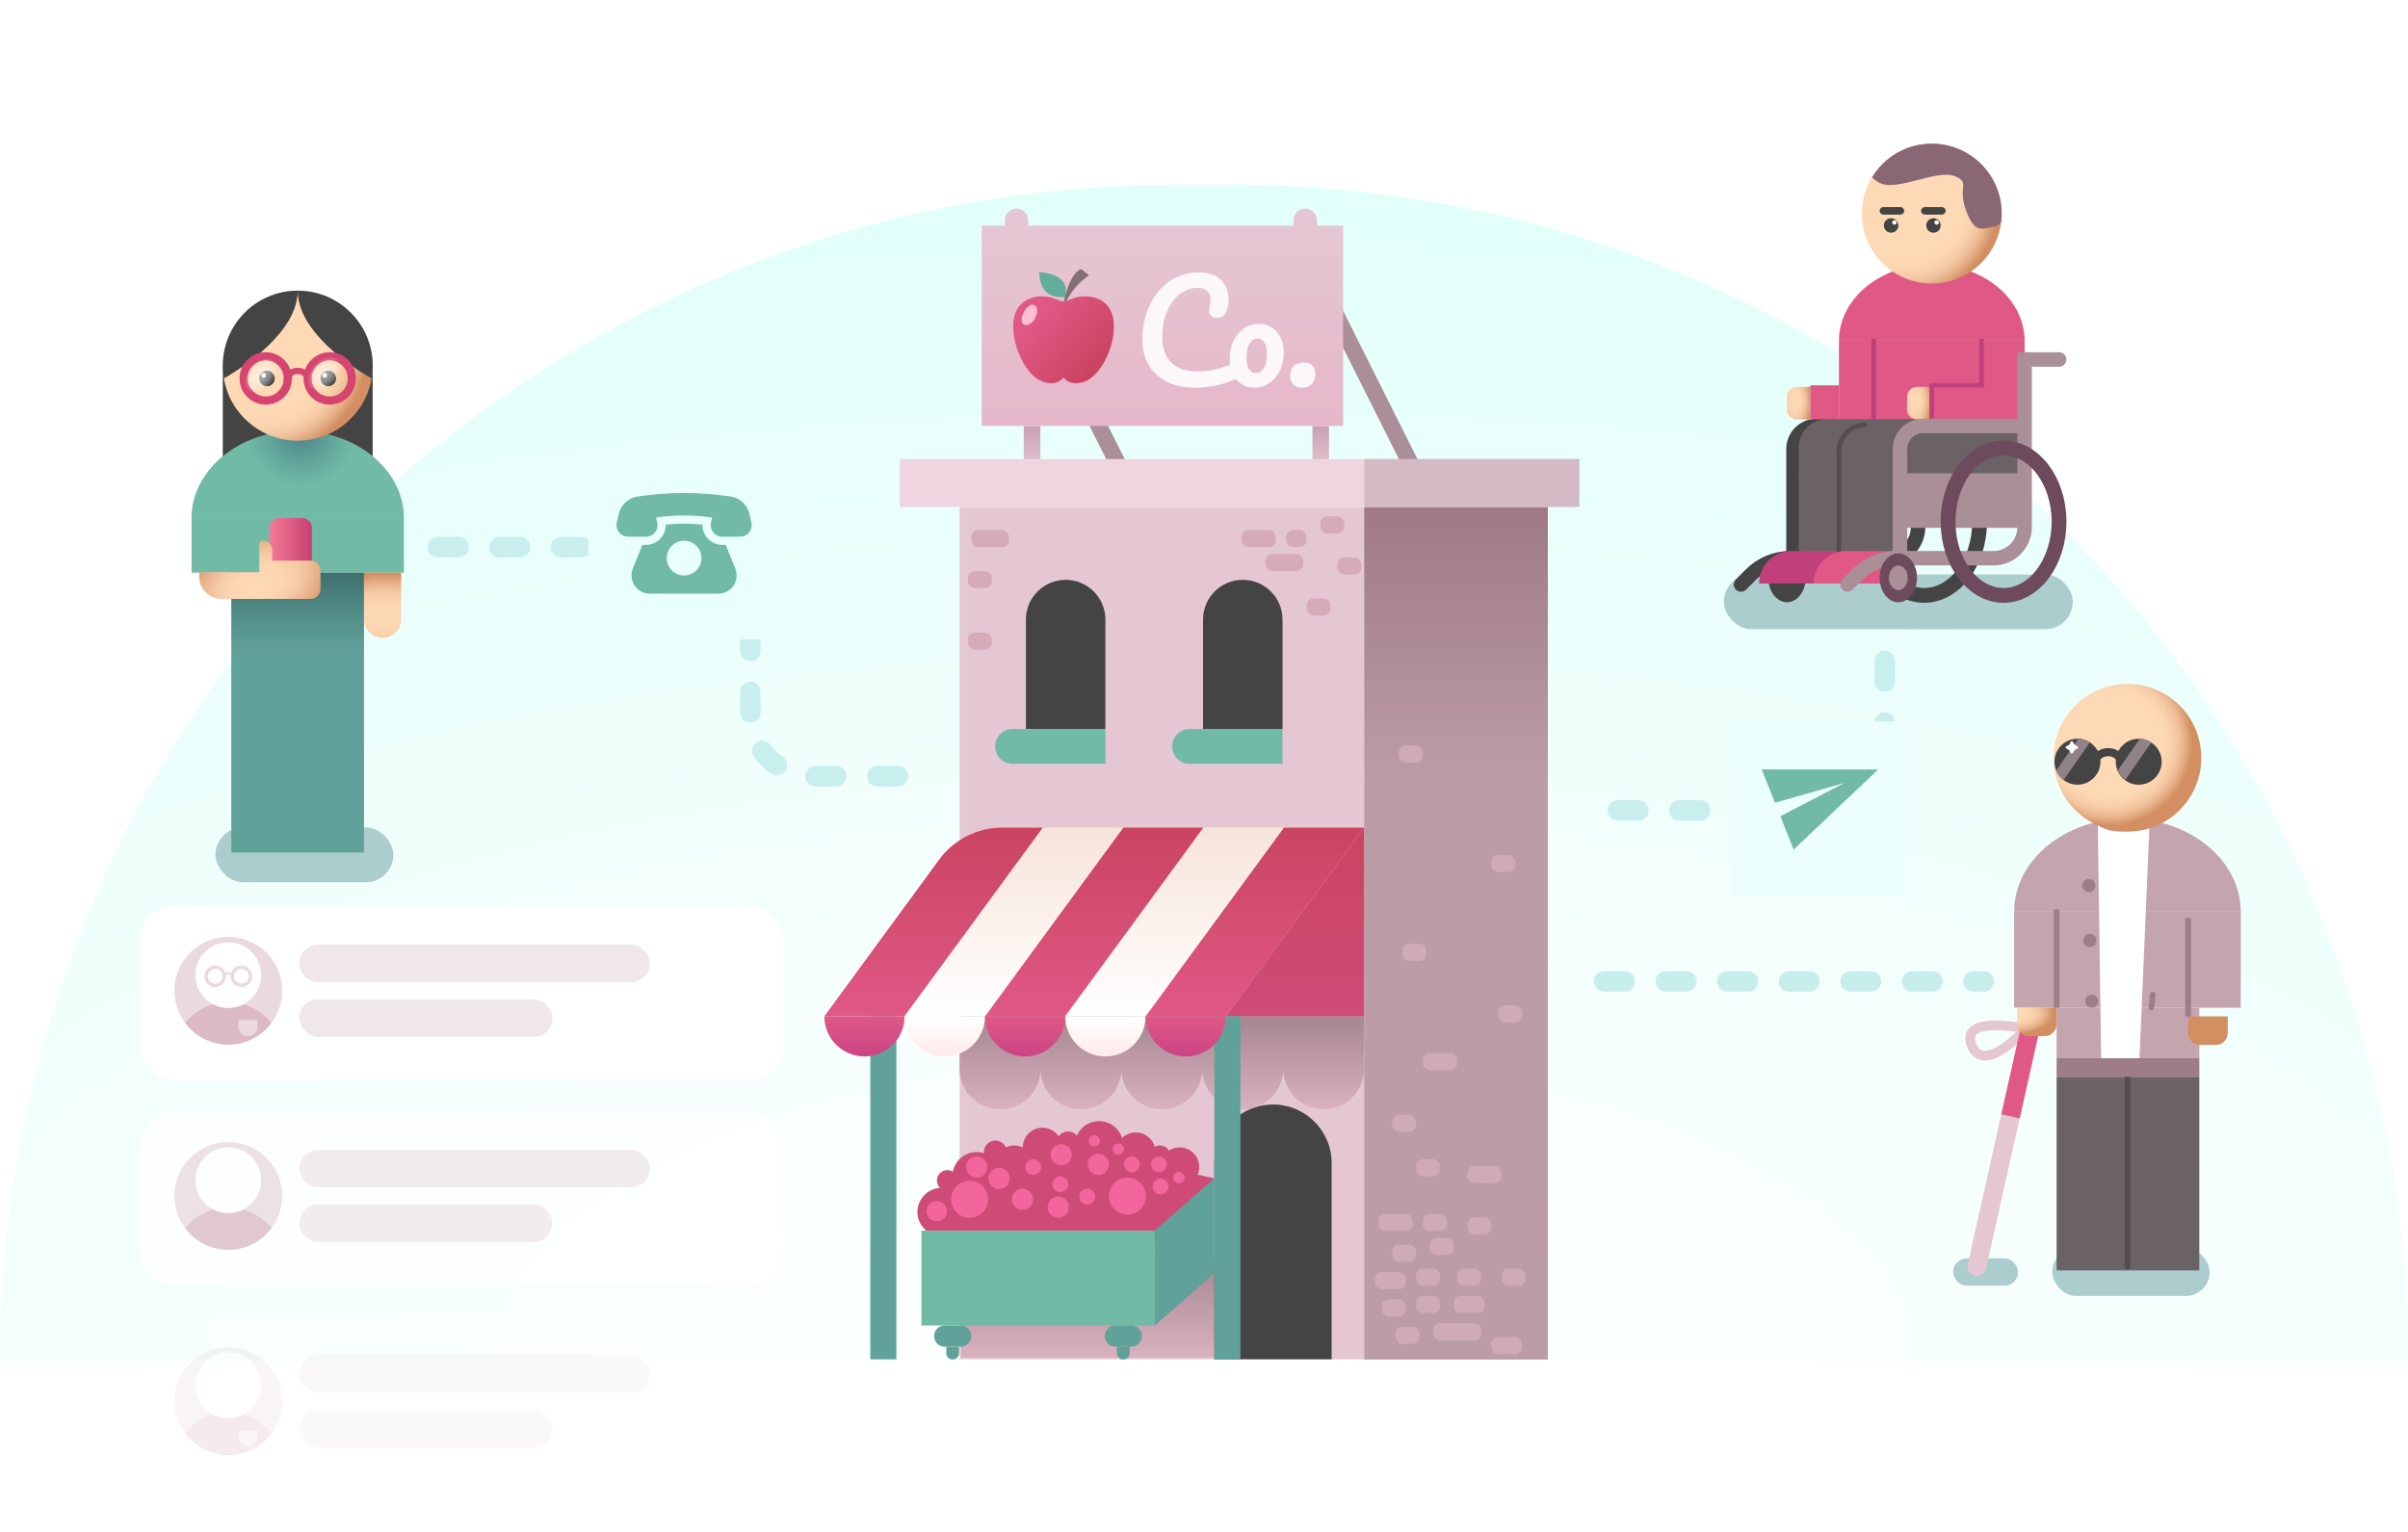 <svg width="704" height="448" viewBox="0 0 704 448" fill="none" xmlns="http://www.w3.org/2000/svg">
<path d="M0 398C0 208.014 154.014 54 344 54H360C549.986 54 704 208.014 704 398H0Z" fill="url(#paint0_radial_454_5594)"/>
<g filter="url(#filter0_f_454_5594)">
<rect x="63" y="242" width="52" height="16" rx="8" fill="#ABCDCD"/>
</g>
<g filter="url(#filter1_f_454_5594)">
<rect x="504" y="168" width="102" height="16" rx="8" fill="#ABCDCD"/>
</g>
<g filter="url(#filter2_f_454_5594)">
<rect x="600" y="365" width="46" height="14" rx="7" fill="#ABCDCD"/>
</g>
<g filter="url(#filter3_f_454_5594)">
<rect x="571" y="368" width="19" height="8" rx="4" fill="#ABCDCD"/>
</g>
<path d="M108.951 106.941H65.131V138.22H108.951V106.941Z" fill="#444444"/>
<path d="M118.082 151.519C118.082 137.406 104.185 125.963 87.041 125.963C69.897 125.963 56 137.406 56 151.519" fill="url(#paint1_radial_454_5594)"/>
<path d="M118.082 151.519H56V167.464H118.082V151.519Z" fill="#70BAA6"/>
<path d="M87.041 128.881C99.141 128.881 108.951 119.058 108.951 106.941C108.951 94.823 99.141 85 87.041 85C74.94 85 65.131 94.823 65.131 106.941C65.131 119.058 74.94 128.881 87.041 128.881Z" fill="url(#paint2_radial_454_5594)"/>
<path d="M108.611 110.673C108.82 109.458 108.951 108.217 108.951 106.944C108.951 94.827 99.141 85.003 87.041 85.003C87.041 97.14 103.114 107.49 108.611 110.673Z" fill="#444444"/>
<path d="M65.47 110.673C65.261 109.458 65.131 108.217 65.131 106.944C65.131 94.827 74.941 85.003 87.041 85.003C87.041 97.14 70.968 107.49 65.47 110.673Z" fill="#444444"/>
<path d="M96.395 105.403C99.306 105.403 101.663 107.766 101.663 110.678C101.663 113.591 99.303 115.953 96.395 115.953C93.487 115.953 91.127 113.591 91.127 110.678C91.127 107.766 93.487 105.403 96.395 105.403ZM96.395 103.014C92.175 103.014 88.742 106.452 88.742 110.678C88.742 114.904 92.175 118.343 96.395 118.343C100.615 118.343 104.049 114.904 104.049 110.678C104.049 106.452 100.615 103.014 96.395 103.014Z" fill="#D64570"/>
<path d="M77.689 105.394C80.6 105.394 82.957 107.757 82.957 110.67C82.957 113.582 80.598 115.945 77.689 115.945C74.781 115.945 72.422 113.582 72.422 110.67C72.422 107.757 74.781 105.394 77.689 105.394ZM77.689 103.005C73.469 103.005 70.036 106.444 70.036 110.67C70.036 114.895 73.469 118.334 77.689 118.334C81.909 118.334 85.343 114.895 85.343 110.67C85.343 106.444 81.909 103.005 77.689 103.005Z" fill="#D64570"/>
<path d="M90.193 112.867V111.268C90.193 109.725 88.773 108.475 87.023 108.475C85.273 108.475 83.854 109.725 83.854 111.268V112.867" stroke="#D64570" stroke-width="1.865" stroke-miterlimit="10"/>
<path d="M78.067 112.94C79.318 112.94 80.333 111.923 80.333 110.67C80.333 109.416 79.318 108.4 78.067 108.4C76.815 108.4 75.8 109.416 75.8 110.67C75.8 111.923 76.815 112.94 78.067 112.94Z" fill="#444444"/>
<path d="M95.983 112.94C97.235 112.94 98.25 111.923 98.25 110.67C98.25 109.416 97.235 108.4 95.983 108.4C94.731 108.4 93.716 109.416 93.716 110.67C93.716 111.923 94.731 112.94 95.983 112.94Z" fill="#444444"/>
<path d="M79.138 112.403C81.635 109.902 82.294 106.508 80.61 104.821C78.926 103.134 75.536 103.794 73.039 106.295C70.542 108.795 69.883 112.189 71.567 113.876C73.252 115.563 76.641 114.903 79.138 112.403Z" fill="url(#paint3_radial_454_5594)"/>
<path d="M97.556 111.952C100.053 109.452 100.712 106.058 99.027 104.371C97.343 102.684 93.954 103.344 91.457 105.844C88.96 108.345 88.301 111.739 89.985 113.426C91.669 115.113 95.059 114.453 97.556 111.952Z" fill="url(#paint4_radial_454_5594)"/>
<path d="M94.935 110.428C95.32 110.428 95.632 110.116 95.632 109.731C95.632 109.346 95.32 109.033 94.935 109.033C94.55 109.033 94.239 109.346 94.239 109.731C94.239 110.116 94.55 110.428 94.935 110.428Z" fill="white"/>
<path d="M77.062 110.428C77.447 110.428 77.759 110.116 77.759 109.731C77.759 109.346 77.447 109.033 77.062 109.033C76.678 109.033 76.366 109.346 76.366 109.731C76.366 110.116 76.678 110.428 77.062 110.428Z" fill="white"/>
<path d="M106.426 167.467H67.618V249.324H106.426V167.467Z" fill="url(#paint5_linear_454_5594)"/>
<path d="M111.853 186.536C108.855 186.536 106.426 184.103 106.426 181.101V167.464H117.281V181.101C117.281 184.103 114.851 186.536 111.853 186.536Z" fill="url(#paint6_radial_454_5594)"/>
<path d="M88.393 151.519H81.573C80.037 151.519 78.792 152.766 78.792 154.304V167.793C78.792 169.33 80.037 170.577 81.573 170.577H88.393C89.929 170.577 91.174 169.33 91.174 167.793V154.304C91.174 152.766 89.929 151.519 88.393 151.519Z" fill="url(#paint7_linear_454_5594)"/>
<path d="M90.823 163.947H79.585V160.736C79.585 159.253 78.392 158.053 76.914 158.042C76.302 158.039 75.8 158.533 75.8 159.146V167.354H58.229V168.586C58.229 172.216 61.169 175.16 64.794 175.16H90.823C92.407 175.16 93.69 173.876 93.69 172.289V166.819C93.69 165.232 92.407 163.947 90.823 163.947Z" fill="url(#paint8_radial_454_5594)"/>
<path d="M522.449 176.127C519.432 176.127 516.987 172.928 516.987 168.983C516.987 165.037 519.432 161.838 522.449 161.838C525.465 161.838 527.911 165.037 527.911 168.983C527.911 172.928 525.465 176.127 522.449 176.127Z" fill="#444444"/>
<path d="M560.776 124.576H531.064C527.35 124.576 524.341 127.59 524.341 131.309V163.248" stroke="#444444" stroke-width="4.235" stroke-miterlimit="10"/>
<path d="M570.866 105.127H560.776V154.138C560.776 159.169 556.706 163.245 551.682 163.245H523.434C519.106 163.245 514.954 164.966 511.893 168.031L509 170.929" stroke="#444444" stroke-width="4.235" stroke-miterlimit="10" stroke-linecap="round"/>
<path d="M562.538 174.113C553.579 174.113 546.315 164.465 546.315 152.563C546.315 140.662 553.579 131.013 562.538 131.013C571.498 131.013 578.761 140.662 578.761 152.563C578.761 164.465 571.498 174.113 562.538 174.113Z" stroke="#444444" stroke-width="4.328" stroke-miterlimit="10"/>
<path d="M537.435 161.152H523.767C518.532 161.152 514.283 165.408 514.283 170.65H537.438V161.152H537.435Z" fill="#C1407B"/>
<path d="M590.724 122.646H534.019C529.516 122.646 525.859 126.308 525.859 130.818V140.28H590.724V122.646Z" fill="#6B6266"/>
<path d="M525.859 140.115H553.853V161.152H525.859V140.115Z" fill="#6B6266"/>
<path d="M537.633 99.674C537.633 87.333 549.782 77.329 564.771 77.329C579.76 77.329 591.91 87.333 591.91 99.674" fill="#E05886"/>
<path d="M537.633 99.674H591.91V122.647H537.633V99.674Z" fill="#E05886"/>
<path d="M557.528 116.033V119.763C557.528 121.356 558.819 122.649 560.411 122.649H564.346V113.147H560.411C558.819 113.147 557.528 114.44 557.528 116.033Z" fill="url(#paint9_radial_454_5594)"/>
<path d="M522.449 116.033V119.763C522.449 121.356 523.74 122.649 525.331 122.649H529.267V113.147H525.331C523.74 113.147 522.449 114.44 522.449 116.033Z" fill="url(#paint10_radial_454_5594)"/>
<path d="M579.316 99.094V112.686H564.771V122.647" stroke="#C1407B" stroke-width="1.358" stroke-miterlimit="10"/>
<path d="M547.809 122.647V99.094" stroke="#C1407B" stroke-width="1.358" stroke-miterlimit="10"/>
<path d="M564.771 82.921C553.487 82.921 544.34 73.76 544.34 62.46C544.34 51.16 553.487 42 564.771 42C576.055 42 585.203 51.16 585.203 62.46C585.203 73.76 576.055 82.921 564.771 82.921Z" fill="url(#paint11_radial_454_5594)"/>
<path d="M552.876 68.055C551.708 68.055 550.762 67.107 550.762 65.938C550.762 64.769 551.708 63.821 552.876 63.821C554.043 63.821 554.99 64.769 554.99 65.938C554.99 67.107 554.043 68.055 552.876 68.055Z" fill="#444444"/>
<path d="M553.853 65.713C553.494 65.713 553.204 65.422 553.204 65.062C553.204 64.703 553.494 64.412 553.853 64.412C554.212 64.412 554.503 64.703 554.503 65.062C554.503 65.422 554.212 65.713 553.853 65.713Z" fill="white"/>
<path d="M565.261 68.055C564.094 68.055 563.147 67.107 563.147 65.938C563.147 64.769 564.094 63.821 565.261 63.821C566.429 63.821 567.375 64.769 567.375 65.938C567.375 67.107 566.429 68.055 565.261 68.055Z" fill="#444444"/>
<path d="M566.201 65.713C565.842 65.713 565.551 65.422 565.551 65.062C565.551 64.703 565.842 64.412 566.201 64.412C566.559 64.412 566.85 64.703 566.85 65.062C566.85 65.422 566.559 65.713 566.201 65.713Z" fill="white"/>
<path d="M562.749 60.555H567.719C568.327 60.555 568.82 61.048 568.82 61.657C568.82 62.265 568.327 62.759 567.719 62.759H562.749C562.141 62.759 561.648 62.265 561.648 61.657C561.648 61.048 562.141 60.555 562.749 60.555Z" fill="#444444"/>
<path d="M550.629 60.555H555.599C556.207 60.555 556.7 61.048 556.7 61.657C556.7 62.265 556.207 62.759 555.599 62.759H550.629C550.021 62.759 549.528 62.265 549.528 61.657C549.528 61.048 550.021 60.555 550.629 60.555Z" fill="#444444"/>
<path d="M547.284 51.874C550.865 45.954 557.355 42 564.771 42C576.055 42 585.203 51.161 585.203 62.46C585.203 63.081 585.173 63.696 585.119 64.303C585.035 65.22 584.337 65.954 583.436 66.125C579.841 66.802 577.563 68.616 574.989 62.084C572.079 54.701 576.171 53.619 571.787 51.627C566.593 49.266 555.258 55.847 549.88 53.652C548.74 53.186 548.142 52.597 547.287 51.874H547.284Z" fill="#896775"/>
<path d="M529.267 112.686H537.633V122.649H529.267V112.686Z" fill="#E05886"/>
<path d="M591.91 124.576H562.197C558.484 124.576 555.474 127.59 555.474 131.309V163.248" stroke="#AA8F98" stroke-width="4.235" stroke-miterlimit="10"/>
<path d="M554.99 138.404H591.91V154.368H554.99V138.404Z" fill="#AA8F98"/>
<path d="M537.633 160.754V131.927C537.633 127.696 541.059 124.265 545.284 124.265" stroke="#544C50" stroke-width="1.358" stroke-miterlimit="10" stroke-linecap="round"/>
<path d="M553.36 161.152H539.692C534.458 161.152 530.208 165.408 530.208 170.65H553.363V161.152H553.36Z" fill="#E05886"/>
<path d="M602 105.127H591.91V154.138C591.91 159.169 587.839 163.245 582.816 163.245H554.568C550.24 163.245 546.088 164.966 543.027 168.031L540.134 170.929" stroke="#AA8F98" stroke-width="4.235" stroke-miterlimit="10" stroke-linecap="round"/>
<path d="M554.99 176.127C551.973 176.127 549.528 172.928 549.528 168.983C549.528 165.037 551.973 161.838 554.99 161.838C558.006 161.838 560.452 165.037 560.452 168.983C560.452 172.928 558.006 176.127 554.99 176.127Z" fill="#6D4A5C"/>
<path d="M585.755 174.113C576.795 174.113 569.532 164.465 569.532 152.563C569.532 140.662 576.795 131.013 585.755 131.013C594.715 131.013 601.978 140.662 601.978 152.563C601.978 164.465 594.715 174.113 585.755 174.113Z" stroke="#6D4A5C" stroke-width="4.328" stroke-miterlimit="10"/>
<path d="M554.99 172.585C553.468 172.585 552.235 170.972 552.235 168.983C552.235 166.993 553.468 165.381 554.99 165.381C556.512 165.381 557.745 166.993 557.745 168.983C557.745 170.972 556.512 172.585 554.99 172.585Z" fill="#AA8F98"/>
<path d="M128 160H201.369C211.31 160 219.369 168.059 219.369 178V193.5V209C219.369 218.941 227.428 227 237.369 227H270" stroke="#C8EEEE" stroke-width="6" stroke-linecap="round" stroke-linejoin="round" stroke-dasharray="6 12"/>
<path d="M415 140.841L387.327 85.665" stroke="#AA8F98" stroke-width="4.851" stroke-miterlimit="10"/>
<path d="M329.41 140.841L301.729 85.665" stroke="#AA8F98" stroke-width="4.851" stroke-miterlimit="10"/>
<path d="M301.729 137.422V124.568" stroke="url(#paint12_linear_454_5594)" stroke-width="4.851" stroke-miterlimit="10"/>
<path d="M386.13 137.422V124.568" stroke="url(#paint13_linear_454_5594)" stroke-width="4.851" stroke-miterlimit="10"/>
<path d="M392.671 65.996H287V124.559H392.671V65.996Z" fill="url(#paint14_linear_454_5594)"/>
<path d="M341.191 111.658C338.874 110.512 337.096 108.885 335.855 106.777C334.614 104.669 334 102.219 334 99.427C334 95.553 334.734 92.115 336.19 89.115C337.653 86.114 339.634 83.785 342.135 82.139C344.635 80.493 347.414 79.67 350.472 79.67C353.314 79.67 355.473 80.398 356.954 81.86C358.429 83.323 359.17 85.253 359.17 87.646C359.17 89.254 358.885 90.546 358.321 91.52C357.752 92.495 356.948 92.983 355.891 92.983C355.15 92.983 354.574 92.812 354.15 92.47C353.726 92.128 353.517 91.628 353.517 90.97C353.517 90.736 353.567 90.299 353.675 89.666C353.833 88.874 353.916 88.241 353.916 87.766C353.916 85.367 352.637 84.171 350.086 84.171C348.345 84.171 346.686 84.741 345.11 85.867C343.527 87.001 342.249 88.665 341.28 90.868C340.305 93.065 339.818 95.68 339.818 98.712C339.818 101.744 340.698 104.314 342.464 106.042C344.23 107.771 346.838 108.632 350.288 108.632C351.997 108.632 353.732 108.416 355.485 107.98C357.239 107.543 359.182 106.878 361.316 105.986C361.708 105.827 362.037 105.751 362.303 105.751C362.727 105.751 363.038 105.91 363.253 106.226C363.462 106.543 363.569 106.948 363.569 107.448C363.569 109.056 362.702 110.24 360.961 111.006C359.087 111.822 357.15 112.424 355.131 112.803C353.118 113.183 351.2 113.373 349.383 113.373C346.249 113.373 343.521 112.803 341.204 111.658H341.191Z" fill="#FCF7F9"/>
<path d="M362.784 112.208C361.689 111.43 360.866 110.41 360.316 109.144C359.765 107.878 359.486 106.524 359.486 105.074C359.486 103.073 359.86 101.288 360.613 99.718C361.366 98.155 362.386 96.927 363.677 96.047C364.968 95.167 366.418 94.724 368.026 94.724C369.634 94.724 370.913 95.11 372.014 95.888C373.122 96.667 373.951 97.686 374.502 98.952C375.053 100.218 375.331 101.573 375.331 103.023C375.331 105.023 374.952 106.808 374.186 108.378C373.42 109.948 372.388 111.17 371.084 112.05C369.78 112.93 368.336 113.373 366.76 113.373C365.184 113.373 363.88 112.987 362.791 112.208H362.784ZM369.463 107.644C370.083 106.669 370.394 105.245 370.394 103.377C370.394 101.928 370.128 100.832 369.602 100.098C369.077 99.364 368.444 98.99 367.703 98.99C366.754 98.99 365.969 99.472 365.355 100.434C364.734 101.396 364.424 102.827 364.424 104.719C364.424 106.22 364.69 107.328 365.215 108.037C365.741 108.746 366.399 109.106 367.19 109.106C368.083 109.106 368.843 108.619 369.463 107.644Z" fill="#FCF7F9"/>
<path d="M378.072 112.43C377.477 111.797 377.186 110.968 377.186 109.942C377.186 108.758 377.522 107.809 378.193 107.1C378.864 106.391 379.807 106.03 381.016 106.03C382.225 106.03 383.048 106.315 383.643 106.878C384.238 107.448 384.529 108.284 384.529 109.385C384.529 110.594 384.187 111.563 383.504 112.291C382.82 113.019 381.883 113.38 380.699 113.38C379.516 113.38 378.667 113.063 378.072 112.43Z" fill="#FCF7F9"/>
<path d="M381.579 61H381.587C383.48 61 385.015 62.535 385.015 64.428V67.573C385.015 69.466 383.48 71 381.587 71H381.579C379.686 71 378.151 69.466 378.151 67.573V64.428C378.151 62.535 379.686 61 381.579 61Z" fill="#E5C7D3"/>
<path d="M297.186 61H297.194C299.087 61 300.622 62.535 300.622 64.428V67.573C300.622 69.466 299.087 71 297.194 71H297.186C295.293 71 293.758 69.466 293.758 67.573V64.428C293.758 62.535 295.293 61 297.186 61Z" fill="#E5C7D3"/>
<path d="M311.412 86.812C313.216 79.712 303.844 79.596 303.844 79.596C303.844 79.596 303.376 87.74 311.412 86.812Z" fill="#62AE9A"/>
<path d="M310.94 88.532C311.672 85.184 313.284 79.652 316.084 78.7C317.14 79.42 318.412 80.548 318.412 80.548C318.412 80.548 314.236 82.844 311.444 88.7C311.308 88.988 310.868 88.844 310.936 88.532H310.94Z" fill="#856F76"/>
<path d="M317.268 86.664C313.6 86.664 312.5 88.144 310.932 88.144C309.364 88.144 308.26 86.664 304.596 86.664C300.932 86.664 296.268 88.584 296.2 95.276C296.132 101.968 300.196 109.876 304.704 111.552C309.208 113.232 310.932 110.36 310.932 110.36C310.932 110.36 312.652 113.232 317.16 111.552C321.664 109.872 325.728 101.968 325.664 95.276C325.596 88.584 320.936 86.664 317.272 86.664H317.268Z" fill="url(#paint15_linear_454_5594)"/>
<path d="M302.38 89.228C304.464 90.288 302.316 95.476 299.672 95.012C297.028 94.548 300.172 88.104 302.38 89.228Z" fill="#FFBED1"/>
<path d="M398.814 148.257H280.55V397.527H398.814V148.257Z" fill="#E5C7D3"/>
<rect x="281" y="368" width="75" height="29" fill="url(#paint16_linear_454_5594)"/>
<path d="M372.177 323.007C381.641 323.007 389.323 330.689 389.323 340.153V397.516H355.032V340.153C355.032 330.689 362.713 323.007 372.177 323.007Z" fill="#444444"/>
<path d="M452.53 148.257H398.814V397.588H452.53V148.257Z" fill="url(#paint17_linear_454_5594)"/>
<path d="M280.55 297.209V312.622C280.55 319.128 285.842 324.403 292.376 324.403C298.91 324.403 304.202 319.128 304.202 312.622C304.202 319.128 309.494 324.403 316.028 324.403C322.562 324.403 327.854 319.128 327.854 312.622C327.854 319.128 333.146 324.403 339.68 324.403C346.213 324.403 351.506 319.128 351.506 312.622C351.506 319.128 356.798 324.403 363.331 324.403C369.865 324.403 375.157 319.128 375.157 312.622C375.157 319.128 380.449 324.403 386.983 324.403C393.517 324.403 398.809 319.128 398.809 312.622V297.209H280.55Z" fill="url(#paint18_linear_454_5594)"/>
<path d="M262.064 297.209H254.448V397.533H262.064V297.209Z" fill="#60A299"/>
<path d="M264.481 297.209H241L274.579 251.379C278.884 245.507 285.721 242.036 293 242.036H304.897L264.475 297.203L264.481 297.209Z" fill="url(#paint19_linear_454_5594)"/>
<path d="M311.436 297.209H287.956L328.378 242.036H351.859L311.436 297.209Z" fill="url(#paint20_linear_454_5594)"/>
<path d="M358.392 297.209H334.912L375.339 242.036H398.814L358.392 297.209Z" fill="url(#paint21_linear_454_5594)"/>
<path d="M287.956 297.209H264.481L304.903 242.036H328.378L287.956 297.209Z" fill="url(#paint22_linear_454_5594)"/>
<path d="M334.912 297.209H311.437L351.859 242.036H375.339L334.912 297.209Z" fill="url(#paint23_linear_454_5594)"/>
<path d="M241 297.209C241 303.693 246.253 308.947 252.738 308.947C259.222 308.947 264.475 303.693 264.475 297.209" fill="url(#paint24_linear_454_5594)"/>
<path d="M287.956 297.209C287.956 303.693 293.209 308.947 299.693 308.947C306.177 308.947 311.431 303.693 311.431 297.209" fill="url(#paint25_linear_454_5594)"/>
<path d="M264.481 297.209C264.481 303.693 269.734 308.947 276.218 308.947C282.702 308.947 287.956 303.693 287.956 297.209" fill="url(#paint26_linear_454_5594)"/>
<path d="M311.437 297.209C311.437 303.693 316.69 308.947 323.174 308.947C329.658 308.947 334.912 303.693 334.912 297.209" fill="url(#paint27_linear_454_5594)"/>
<path d="M398.814 242.036V297.209H358.392L398.814 242.036Z" fill="url(#paint28_linear_454_5594)"/>
<path d="M362.647 297.209H355.032V397.533H362.647V297.209Z" fill="#60A299"/>
<path d="M334.912 297.209C334.912 303.693 340.165 308.947 346.649 308.947C353.133 308.947 358.387 303.693 358.387 297.209" fill="url(#paint29_linear_454_5594)"/>
<path d="M398.82 134.24H263.046V148.262H398.82V134.24Z" fill="#EFD5DF"/>
<path d="M461.746 134.24H398.814V148.262H461.746V134.24Z" fill="#D3BAC4"/>
<path d="M311.552 169.569C317.965 169.569 323.174 174.778 323.174 181.191V213.192H299.931V181.191C299.931 174.778 305.14 169.569 311.552 169.569Z" fill="#444444"/>
<path d="M296.018 213.197H323.174V223.379H296.018C293.209 223.379 290.93 221.1 290.93 218.291C290.93 215.482 293.209 213.203 296.018 213.203V213.197Z" fill="#70BAA6"/>
<path d="M363.337 169.569C369.749 169.569 374.958 174.778 374.958 181.191V213.192H351.715V181.191C351.715 174.778 356.924 169.569 363.337 169.569Z" fill="#444444"/>
<path d="M347.803 213.197H374.958V223.379H347.803C344.994 223.379 342.715 221.1 342.715 218.291C342.715 215.482 344.994 213.203 347.803 213.203V213.197Z" fill="#70BAA6"/>
<path d="M350.165 343.519C350.451 342.835 350.611 342.084 350.611 341.295C350.611 338.117 348.034 335.545 344.861 335.545C343.702 335.545 342.632 335.887 341.727 336.478C341.197 335.578 340.226 334.977 339.111 334.977C338.565 334.977 338.052 335.126 337.61 335.374C336.937 332.946 334.719 331.158 332.075 331.158C330.519 331.158 329.112 331.776 328.074 332.78C327.153 329.927 324.476 327.863 321.314 327.863C318.423 327.863 315.94 329.596 314.83 332.074C314.212 331.351 313.296 330.887 312.27 330.887C311.139 330.887 310.14 331.45 309.527 332.306C308.49 330.788 306.751 329.789 304.77 329.789C301.592 329.789 299.02 332.366 299.02 335.539C299.02 335.539 299.02 335.545 299.02 335.55C298.264 335.181 297.414 334.971 296.515 334.971C295.615 334.971 294.81 335.175 294.07 335.523C293.54 334.353 292.371 333.542 291.008 333.542C289.148 333.542 287.641 335.048 287.641 336.908C287.641 337.018 287.647 337.123 287.658 337.234C286.985 337.024 286.273 336.908 285.533 336.908C282.073 336.908 279.193 339.386 278.558 342.664C278.095 342.371 277.543 342.2 276.952 342.2C275.275 342.2 273.917 343.558 273.917 345.235C273.917 346.074 274.259 346.836 274.811 347.387C271.125 347.647 268.211 350.715 268.211 354.467C268.211 358.22 271.39 361.575 275.319 361.575C275.573 361.575 275.815 361.559 276.064 361.537L277.598 366.117L341.33 363.352L354.999 344.617L350.165 343.519Z" fill="#CF4B77"/>
<path d="M337.621 359.886H269.392V387.616H337.621V359.886Z" fill="#70BAA6"/>
<path d="M354.993 372.347L337.621 387.616V359.887L354.993 344.623V372.347Z" fill="#60A299"/>
<path d="M280.843 387.616H276.213C274.491 387.616 273.095 389.011 273.095 390.731C273.095 392.452 274.491 393.847 276.213 393.847H280.843C282.565 393.847 283.961 392.452 283.961 390.731C283.961 389.011 282.565 387.616 280.843 387.616Z" fill="#60A299"/>
<path d="M330.729 387.616H326.099C324.377 387.616 322.981 389.011 322.981 390.731C322.981 392.452 324.377 393.847 326.099 393.847H330.729C332.451 393.847 333.847 392.452 333.847 390.731C333.847 389.011 332.451 387.616 330.729 387.616Z" fill="#60A299"/>
<path d="M276.654 393.847H280.396V395.717C280.396 396.749 279.557 397.588 278.525 397.588C277.493 397.588 276.654 396.749 276.654 395.717V393.847Z" fill="#60A299"/>
<path d="M326.546 393.847H330.287V395.717C330.287 396.749 329.449 397.588 328.417 397.588C327.385 397.588 326.546 396.749 326.546 395.717V393.847Z" fill="#60A299"/>
<path d="M283.469 356.134C286.45 356.134 288.866 353.718 288.866 350.737C288.866 347.756 286.45 345.34 283.469 345.34C280.489 345.34 278.073 347.756 278.073 350.737C278.073 353.718 280.489 356.134 283.469 356.134Z" fill="#F2669C"/>
<path d="M329.609 355.19C332.589 355.19 335.006 352.774 335.006 349.793C335.006 346.813 332.589 344.396 329.609 344.396C326.628 344.396 324.212 346.813 324.212 349.793C324.212 352.774 326.628 355.19 329.609 355.19Z" fill="#F2669C"/>
<path d="M273.857 357.172C275.496 357.172 276.825 355.842 276.825 354.203C276.825 352.563 275.496 351.234 273.857 351.234C272.217 351.234 270.888 352.563 270.888 354.203C270.888 355.842 272.217 357.172 273.857 357.172Z" fill="#F2669C"/>
<path d="M292.073 347.724C293.785 347.724 295.174 346.336 295.174 344.623C295.174 342.91 293.785 341.521 292.073 341.521C290.36 341.521 288.971 342.91 288.971 344.623C288.971 346.336 290.36 347.724 292.073 347.724Z" fill="#F2669C"/>
<path d="M285.533 344.402C287.246 344.402 288.635 343.013 288.635 341.301C288.635 339.588 287.246 338.199 285.533 338.199C283.821 338.199 282.432 339.588 282.432 341.301C282.432 343.013 283.821 344.402 285.533 344.402Z" fill="#F2669C"/>
<path d="M298.943 353.838C300.656 353.838 302.044 352.45 302.044 350.737C302.044 349.024 300.656 347.636 298.943 347.636C297.23 347.636 295.842 349.024 295.842 350.737C295.842 352.45 297.23 353.838 298.943 353.838Z" fill="#F2669C"/>
<path d="M321.11 343.602C322.823 343.602 324.212 342.213 324.212 340.501C324.212 338.788 322.823 337.399 321.11 337.399C319.398 337.399 318.009 338.788 318.009 340.501C318.009 342.213 319.398 343.602 321.11 343.602Z" fill="#F2669C"/>
<path d="M310.239 340.826C311.952 340.826 313.34 339.438 313.34 337.725C313.34 336.012 311.952 334.623 310.239 334.623C308.526 334.623 307.138 336.012 307.138 337.725C307.138 339.438 308.526 340.826 310.239 340.826Z" fill="#F2669C"/>
<path d="M309.373 356.14C311.086 356.14 312.474 354.751 312.474 353.038C312.474 351.325 311.086 349.937 309.373 349.937C307.66 349.937 306.271 351.325 306.271 353.038C306.271 354.751 307.66 356.14 309.373 356.14Z" fill="#F2669C"/>
<path d="M302.044 343.607C303.318 343.607 304.351 342.575 304.351 341.301C304.351 340.027 303.318 338.994 302.044 338.994C300.77 338.994 299.738 340.027 299.738 341.301C299.738 342.575 300.77 343.607 302.044 343.607Z" fill="#F2669C"/>
<path d="M309.985 348.629C311.259 348.629 312.292 347.596 312.292 346.322C312.292 345.048 311.259 344.016 309.985 344.016C308.711 344.016 307.679 345.048 307.679 346.322C307.679 347.596 308.711 348.629 309.985 348.629Z" fill="#F2669C"/>
<path d="M330.9 342.807C332.174 342.807 333.207 341.774 333.207 340.501C333.207 339.227 332.174 338.194 330.9 338.194C329.626 338.194 328.593 339.227 328.593 340.501C328.593 341.774 329.626 342.807 330.9 342.807Z" fill="#F2669C"/>
<path d="M339.31 349.302C340.584 349.302 341.617 348.27 341.617 346.996C341.617 345.722 340.584 344.689 339.31 344.689C338.036 344.689 337.003 345.722 337.003 346.996C337.003 348.27 338.036 349.302 339.31 349.302Z" fill="#F2669C"/>
<path d="M338.824 342.807C340.098 342.807 341.131 341.774 341.131 340.501C341.131 339.227 340.098 338.194 338.824 338.194C337.55 338.194 336.518 339.227 336.518 340.501C336.518 341.774 337.55 342.807 338.824 342.807Z" fill="#F2669C"/>
<path d="M319.907 335.302C320.819 335.302 321.557 334.563 321.557 333.652C321.557 332.741 320.819 332.002 319.907 332.002C318.996 332.002 318.257 332.741 318.257 333.652C318.257 334.563 318.996 335.302 319.907 335.302Z" fill="#F2669C"/>
<path d="M326.949 337.73C327.86 337.73 328.599 336.992 328.599 336.08C328.599 335.169 327.86 334.43 326.949 334.43C326.038 334.43 325.299 335.169 325.299 336.08C325.299 336.992 326.038 337.73 326.949 337.73Z" fill="#F2669C"/>
<path d="M344.657 346.052C345.568 346.052 346.307 345.313 346.307 344.402C346.307 343.491 345.568 342.752 344.657 342.752C343.746 342.752 343.007 343.491 343.007 344.402C343.007 345.313 343.746 346.052 344.657 346.052Z" fill="#F2669C"/>
<path d="M317.843 352.244C319.117 352.244 320.15 351.211 320.15 349.937C320.15 348.663 319.117 347.63 317.843 347.63C316.569 347.63 315.537 348.663 315.537 349.937C315.537 351.211 316.569 352.244 317.843 352.244Z" fill="#F2669C"/>
<rect x="363" y="155" width="10" height="5" rx="2" fill="#D5ABB9"/>
<rect x="376" y="155" width="6" height="5" rx="2" fill="#D5ABB9"/>
<rect x="370" y="162" width="11" height="5" rx="2" fill="#D5ABB9"/>
<rect x="284" y="155" width="11" height="5" rx="2" fill="#D5ABB9"/>
<rect x="283" y="185" width="7" height="5" rx="2" fill="#D5ABB9"/>
<rect x="283" y="167" width="7" height="5" rx="2" fill="#D5ABB9"/>
<rect x="404" y="380" width="7" height="5" rx="2" fill="#CFAAB7"/>
<rect x="414" y="379" width="7" height="5" rx="2" fill="#CFAAB7"/>
<rect x="408" y="388" width="7" height="5" rx="2" fill="#CFAAB7"/>
<rect x="426" y="371" width="7" height="5" rx="2" fill="#CFAAB7"/>
<rect x="429" y="356" width="7" height="5" rx="2" fill="#CFAAB7"/>
<rect x="414" y="339" width="7" height="5" rx="2" fill="#CFAAB7"/>
<rect x="407" y="326" width="7" height="5" rx="2" fill="#CFAAB7"/>
<rect x="438" y="294" width="7" height="5" rx="2" fill="#CFAAB7"/>
<rect x="439" y="371" width="7" height="5" rx="2" fill="#CFAAB7"/>
<rect x="409" y="218" width="7" height="5" rx="2" fill="#CFAAB7"/>
<rect x="410" y="276" width="7" height="5" rx="2" fill="#CFAAB7"/>
<rect x="436" y="250" width="7" height="5" rx="2" fill="#CFAAB7"/>
<rect x="402" y="372" width="9" height="5" rx="2" fill="#CFAAB7"/>
<rect x="425" y="379" width="9" height="5" rx="2" fill="#CFAAB7"/>
<rect x="407" y="364" width="7" height="5" rx="2" fill="#CFAAB7"/>
<rect x="418" y="362" width="7" height="5" rx="2" fill="#CFAAB7"/>
<rect x="414" y="371" width="7" height="5" rx="2" fill="#CFAAB7"/>
<rect x="416" y="355" width="7" height="5" rx="2" fill="#CFAAB7"/>
<rect x="403" y="355" width="10" height="5" rx="2" fill="#CFAAB7"/>
<rect x="416" y="308" width="10" height="5" rx="2" fill="#CFAAB7"/>
<rect x="429" y="341" width="10" height="5" rx="2" fill="#CFAAB7"/>
<rect x="419" y="387" width="14" height="5" rx="2" fill="#CFAAB7"/>
<rect x="436" y="391" width="9" height="5" rx="2" fill="#CFAAB7"/>
<rect x="386" y="151" width="7" height="5" rx="2" fill="#D5ABB9"/>
<rect x="391" y="163" width="7" height="5" rx="2" fill="#D5ABB9"/>
<rect x="382" y="175" width="7" height="5" rx="2" fill="#D5ABB9"/>
<path d="M473 237H533C542.941 237 551 228.941 551 219V187" stroke="#C8EEEE" stroke-width="6" stroke-linecap="round" stroke-linejoin="round" stroke-dasharray="6 12"/>
<path d="M469 287H580" stroke="#C8EEEC" stroke-width="6" stroke-linecap="round" stroke-linejoin="round" stroke-dasharray="6 12"/>
<rect width="56" height="56" transform="translate(172 131)" fill="#E9FFFB"/>
<path d="M212.196 159.349H211.156C209.391 159.353 207.723 158.547 206.628 157.163C205.783 156.107 205.338 154.783 205.372 153.429C203.585 153.242 201.794 153.149 199.999 153.149C198.204 153.149 196.413 153.242 194.626 153.429C194.66 154.783 194.219 156.107 193.37 157.163C192.275 158.547 190.607 159.353 188.842 159.349H187.802L185.014 166.271C183.91 169.012 185.234 172.127 187.976 173.231C188.613 173.485 189.292 173.617 189.975 173.617H210.015C212.968 173.617 215.366 171.219 215.362 168.265C215.362 167.582 215.23 166.903 214.976 166.267L212.187 159.345L212.196 159.349ZM200.003 168.291C197.198 168.291 194.927 166.016 194.927 163.215C194.927 160.41 197.202 158.14 200.003 158.14C202.804 158.14 205.079 160.41 205.079 163.215C205.079 166.02 202.808 168.291 200.003 168.291Z" fill="#70BAA6"/>
<path d="M219.682 152.801L219.092 150.259C218.477 147.615 216.312 145.611 213.63 145.204C204.599 143.833 195.411 143.833 186.376 145.208C183.694 145.616 181.529 147.619 180.914 150.263L180.324 152.801C179.9 154.621 181.033 156.438 182.854 156.858C183.104 156.917 183.363 156.947 183.617 156.947H188.85C190.717 156.947 192.233 155.432 192.233 153.565C192.233 153.306 192.203 153.051 192.143 152.801L191.808 151.366C197.24 150.539 202.762 150.539 208.194 151.366L207.859 152.801C207.434 154.621 208.567 156.438 210.388 156.858C210.638 156.917 210.897 156.947 211.152 156.947H216.385C218.252 156.947 219.767 155.432 219.767 153.565C219.767 153.306 219.737 153.051 219.678 152.801H219.682Z" fill="#70BAA6"/>
<rect width="51" height="51" transform="translate(506 211)" fill="#ECFFFC"/>
<path d="M539.252 228.952L520.504 238.706L524.386 248.453L549.085 225.038L515.05 225.005L515.328 225.705L518.932 234.752L539.252 228.952Z" fill="#70BAA6"/>
<g filter="url(#filter4_d_454_5594)">
<rect x="39" y="263" width="188" height="51" rx="10" fill="white"/>
<g clip-path="url(#clip0_454_5594)">
<path d="M64.746 303.492C73.442 303.492 80.492 296.443 80.492 287.746C80.492 279.05 73.442 272 64.746 272C56.05 272 49 279.05 49 287.746C49 296.443 56.05 303.492 64.746 303.492Z" fill="#EAD9DE"/>
<path d="M77.375 297.135C74.389 293.464 69.856 291.109 64.754 291.109C59.651 291.109 55.111 293.464 52.132 297.135C55.003 300.991 59.582 303.5 64.754 303.5C69.926 303.5 74.505 300.991 77.375 297.135Z" fill="#DCBAC4"/>
<path d="M67.678 296.312H73.335V298.197C73.335 299.76 72.073 301.022 70.511 301.022C68.948 301.022 67.686 299.76 67.686 298.197V296.312H67.678Z" fill="#EAD9DE"/>
<path d="M64.746 292.779C70.059 292.779 74.366 288.472 74.366 283.159C74.366 277.846 70.059 273.539 64.746 273.539C59.433 273.539 55.126 277.846 55.126 283.159C55.126 288.472 59.433 292.779 64.746 292.779Z" fill="white"/>
<path d="M68.587 280.366C67.217 280.366 66.062 281.251 65.639 282.474C65.377 282.328 65.077 282.236 64.746 282.236C64.415 282.236 64.123 282.32 63.869 282.467C63.438 281.243 62.283 280.366 60.921 280.366C59.19 280.366 57.781 281.774 57.781 283.506C57.781 285.237 59.19 286.646 60.921 286.646C62.653 286.646 64.061 285.237 64.061 283.506C64.061 283.421 64.046 283.344 64.038 283.267C64.207 283.09 64.461 282.975 64.754 282.975C65.046 282.975 65.308 283.098 65.485 283.282C65.485 283.359 65.462 283.429 65.462 283.506C65.462 285.237 66.87 286.646 68.602 286.646C70.334 286.646 71.742 285.237 71.742 283.506C71.742 281.774 70.334 280.366 68.602 280.366H68.587ZM60.921 285.66C59.728 285.66 58.759 284.691 58.759 283.498C58.759 282.305 59.728 281.335 60.921 281.335C62.114 281.335 63.084 282.305 63.084 283.498C63.084 284.691 62.114 285.66 60.921 285.66ZM68.587 285.66C67.394 285.66 66.424 284.691 66.424 283.498C66.424 282.305 67.394 281.335 68.587 281.335C69.779 281.335 70.749 282.305 70.749 283.498C70.749 284.691 69.779 285.66 68.587 285.66Z" fill="#EAD9DE"/>
</g>
<rect x="85.5" y="274.25" width="102.5" height="11" rx="5.5" fill="#F0E7EA"/>
<rect x="85.5" y="290.25" width="74" height="11" rx="5.5" fill="#F0E7EA"/>
</g>
<g opacity="0.8" filter="url(#filter5_d_454_5594)">
<rect x="39" y="323" width="188" height="51" rx="10" fill="white"/>
<g clip-path="url(#clip1_454_5594)">
<path d="M64.746 363.492C73.442 363.492 80.492 356.443 80.492 347.746C80.492 339.05 73.442 332 64.746 332C56.05 332 49 339.05 49 347.746C49 356.443 56.05 363.492 64.746 363.492Z" fill="#EAD9DE"/>
<path d="M77.375 357.135C74.389 353.464 69.856 351.109 64.754 351.109C59.651 351.109 55.111 353.464 52.132 357.135C55.003 360.991 59.582 363.5 64.754 363.5C69.926 363.5 74.505 360.991 77.375 357.135Z" fill="#DCBAC4"/>
<path d="M64.746 352.779C70.059 352.779 74.366 348.472 74.366 343.159C74.366 337.846 70.059 333.539 64.746 333.539C59.433 333.539 55.126 337.846 55.126 343.159C55.126 348.472 59.433 352.779 64.746 352.779Z" fill="white"/>
</g>
<rect x="85.5" y="334.25" width="102.5" height="11" rx="5.5" fill="#F0E7EA"/>
<rect x="85.5" y="350.25" width="74" height="11" rx="5.5" fill="#F0E7EA"/>
</g>
<g opacity="0.3" filter="url(#filter6_d_454_5594)">
<rect x="39" y="383" width="188" height="51" rx="10" fill="white"/>
<g clip-path="url(#clip2_454_5594)">
<path d="M64.746 423.492C73.442 423.492 80.492 416.443 80.492 407.746C80.492 399.05 73.442 392 64.746 392C56.05 392 49 399.05 49 407.746C49 416.443 56.05 423.492 64.746 423.492Z" fill="#EAD9DE"/>
<path d="M77.375 417.135C74.389 413.464 69.856 411.109 64.754 411.109C59.651 411.109 55.111 413.464 52.132 417.135C55.003 420.991 59.582 423.5 64.754 423.5C69.926 423.5 74.505 420.991 77.375 417.135Z" fill="#DCBAC4"/>
<path d="M67.678 416.312H73.335V418.197C73.335 419.76 72.073 421.022 70.511 421.022C68.948 421.022 67.686 419.76 67.686 418.197V416.312H67.678Z" fill="#EAD9DE"/>
<path d="M64.746 412.779C70.059 412.779 74.366 408.472 74.366 403.159C74.366 397.846 70.059 393.539 64.746 393.539C59.433 393.539 55.126 397.846 55.126 403.159C55.126 408.472 59.433 412.779 64.746 412.779Z" fill="white"/>
</g>
<rect x="85.5" y="394.25" width="102.5" height="11" rx="5.5" fill="#F0E7EA"/>
<rect x="85.5" y="410.25" width="74" height="11" rx="5.5" fill="#F0E7EA"/>
</g>
<path d="M592.436 300.732C590.794 300.635 572.896 296.872 576.471 305.767C580.046 314.662 592.436 300.732 592.436 300.732Z" stroke="#E5C7D3" stroke-width="2.842" stroke-miterlimit="10"/>
<path d="M593.863 299.339L577.949 370.385" stroke="#E5C7D3" stroke-width="5.49" stroke-miterlimit="10" stroke-linecap="round"/>
<path d="M593.863 299.339L587.787 326.462" stroke="#E05886" stroke-width="5.49" stroke-miterlimit="10"/>
<path d="M655.105 266.647C655.105 251.585 640.276 239.371 621.98 239.371C603.684 239.371 588.856 251.585 588.856 266.647" fill="#C4A5AE"/>
<path d="M655.104 266.647H588.85V294.69H655.104V266.647Z" fill="#C4A5AE"/>
<path d="M642.987 314.89H601.269V371.522H642.987V314.89Z" fill="#6B6266"/>
<path d="M597.756 303.016H593.209C591.266 303.016 589.691 301.436 589.691 299.493V294.684H601.274V299.493C601.274 301.442 599.7 303.016 597.756 303.016Z" fill="url(#paint30_radial_454_5594)"/>
<path d="M642.987 294.684H601.269V309.479H642.987V294.684Z" fill="#C4A5AE"/>
<path d="M621.98 370.414V314.89" stroke="#544C50" stroke-width="1.66" stroke-miterlimit="10" stroke-linecap="round"/>
<path d="M601.269 294.684V265.936" stroke="#9E7D88" stroke-width="1.66" stroke-miterlimit="10"/>
<path d="M621.98 243.23C633.904 243.23 643.567 233.551 643.567 221.615C643.567 209.679 633.904 200 621.98 200C610.056 200 600.394 209.679 600.394 221.615C600.394 233.551 610.056 243.23 621.98 243.23Z" fill="url(#paint31_radial_454_5594)"/>
<path d="M625.271 229.487C628.977 229.487 631.983 226.48 631.983 222.769C631.983 219.057 628.977 216.051 625.271 216.051C621.565 216.051 618.559 219.057 618.559 222.769C618.559 226.48 621.565 229.487 625.271 229.487Z" fill="#444444"/>
<path d="M607.362 229.475C611.068 229.475 614.074 226.469 614.074 222.757C614.074 219.046 611.068 216.039 607.362 216.039C603.656 216.039 600.649 219.046 600.649 222.757C600.649 226.469 603.656 229.475 607.362 229.475Z" fill="#444444"/>
<path d="M620.389 225.548V223.513C620.389 221.552 618.582 219.955 616.354 219.955C614.126 219.955 612.318 221.547 612.318 223.513V225.548" stroke="#444444" stroke-width="2.376" stroke-miterlimit="10"/>
<path d="M607.617 216.039L601.149 225.304C601.61 226.418 602.36 227.389 603.309 228.111L610.994 217.108C610.016 216.477 608.862 216.09 607.623 216.045L607.617 216.039Z" fill="#918188"/>
<path d="M625.606 216.039L619.138 225.304C619.599 226.418 620.349 227.389 621.298 228.111L628.983 217.108C628.005 216.477 626.851 216.09 625.612 216.045L625.606 216.039Z" fill="#918188"/>
<path d="M606.043 216.926L606.464 217.699C606.498 217.756 606.543 217.807 606.606 217.841L607.373 218.262C607.617 218.398 607.617 218.75 607.373 218.893L606.606 219.313C606.549 219.347 606.498 219.393 606.464 219.455L606.043 220.228C605.907 220.473 605.554 220.473 605.412 220.228L604.992 219.455C604.958 219.398 604.912 219.347 604.85 219.313L604.082 218.893C603.838 218.756 603.838 218.404 604.082 218.262L604.85 217.841C604.906 217.807 604.958 217.761 604.992 217.699L605.412 216.926C605.549 216.682 605.901 216.682 606.043 216.926Z" fill="white"/>
<path d="M647.784 305.591H643.237C641.293 305.591 639.719 304.011 639.719 302.067V297.259H651.302V302.067C651.302 304.011 649.728 305.591 647.784 305.591Z" fill="url(#paint32_radial_454_5594)"/>
<path d="M639.719 297.259V268.505" stroke="#9E7D88" stroke-width="1.66" stroke-miterlimit="10"/>
<path d="M621.98 243.23C618.104 243.23 616.456 243.201 613.312 241.411L614.296 309.479H625.493L628.386 242.258C626.362 242.889 624.214 243.224 621.986 243.224L621.98 243.23Z" fill="white"/>
<path d="M642.987 309.479H601.269V314.89H642.987V309.479Z" fill="#9E7D88"/>
<path d="M610.994 276.957C612.057 276.957 612.92 276.093 612.92 275.03C612.92 273.967 612.057 273.103 610.994 273.103C609.931 273.103 609.067 273.967 609.067 275.03C609.067 276.093 609.931 276.957 610.994 276.957Z" fill="#9E7D88"/>
<path d="M610.692 260.906C611.755 260.906 612.619 260.042 612.619 258.979C612.619 257.917 611.755 257.053 610.692 257.053C609.629 257.053 608.765 257.917 608.765 258.979C608.765 260.042 609.629 260.906 610.692 260.906Z" fill="#9E7D88"/>
<path d="M611.522 294.707C612.585 294.707 613.449 293.843 613.449 292.78C613.449 291.717 612.585 290.853 611.522 290.853C610.459 290.853 609.595 291.717 609.595 292.78C609.595 293.843 610.459 294.707 611.522 294.707Z" fill="#9E7D88"/>
<path d="M629.363 290.91L628.977 294.644" stroke="#9E7D88" stroke-width="1.66" stroke-miterlimit="10" stroke-linecap="round"/>
<defs>
<filter id="filter0_f_454_5594" x="49.7" y="228.7" width="78.6" height="42.6" filterUnits="userSpaceOnUse" color-interpolation-filters="sRGB">
<feFlood flood-opacity="0" result="BackgroundImageFix"/>
<feBlend mode="normal" in="SourceGraphic" in2="BackgroundImageFix" result="shape"/>
<feGaussianBlur stdDeviation="6.65" result="effect1_foregroundBlur_454_5594"/>
</filter>
<filter id="filter1_f_454_5594" x="490.7" y="154.7" width="128.6" height="42.6" filterUnits="userSpaceOnUse" color-interpolation-filters="sRGB">
<feFlood flood-opacity="0" result="BackgroundImageFix"/>
<feBlend mode="normal" in="SourceGraphic" in2="BackgroundImageFix" result="shape"/>
<feGaussianBlur stdDeviation="6.65" result="effect1_foregroundBlur_454_5594"/>
</filter>
<filter id="filter2_f_454_5594" x="586.7" y="351.7" width="72.6" height="40.6" filterUnits="userSpaceOnUse" color-interpolation-filters="sRGB">
<feFlood flood-opacity="0" result="BackgroundImageFix"/>
<feBlend mode="normal" in="SourceGraphic" in2="BackgroundImageFix" result="shape"/>
<feGaussianBlur stdDeviation="6.65" result="effect1_foregroundBlur_454_5594"/>
</filter>
<filter id="filter3_f_454_5594" x="557.7" y="354.7" width="45.6" height="34.6" filterUnits="userSpaceOnUse" color-interpolation-filters="sRGB">
<feFlood flood-opacity="0" result="BackgroundImageFix"/>
<feBlend mode="normal" in="SourceGraphic" in2="BackgroundImageFix" result="shape"/>
<feGaussianBlur stdDeviation="6.65" result="effect1_foregroundBlur_454_5594"/>
</filter>
<filter id="filter4_d_454_5594" x="29" y="253" width="212" height="75" filterUnits="userSpaceOnUse" color-interpolation-filters="sRGB">
<feFlood flood-opacity="0" result="BackgroundImageFix"/>
<feColorMatrix in="SourceAlpha" type="matrix" values="0 0 0 0 0 0 0 0 0 0 0 0 0 0 0 0 0 0 127 0" result="hardAlpha"/>
<feOffset dx="2" dy="2"/>
<feGaussianBlur stdDeviation="6"/>
<feComposite in2="hardAlpha" operator="out"/>
<feColorMatrix type="matrix" values="0 0 0 0 0.41 0 0 0 0 0.642 0 0 0 0 0.707 0 0 0 0.25 0"/>
<feBlend mode="normal" in2="BackgroundImageFix" result="effect1_dropShadow_454_5594"/>
<feBlend mode="normal" in="SourceGraphic" in2="effect1_dropShadow_454_5594" result="shape"/>
</filter>
<filter id="filter5_d_454_5594" x="29" y="313" width="212" height="75" filterUnits="userSpaceOnUse" color-interpolation-filters="sRGB">
<feFlood flood-opacity="0" result="BackgroundImageFix"/>
<feColorMatrix in="SourceAlpha" type="matrix" values="0 0 0 0 0 0 0 0 0 0 0 0 0 0 0 0 0 0 127 0" result="hardAlpha"/>
<feOffset dx="2" dy="2"/>
<feGaussianBlur stdDeviation="6"/>
<feComposite in2="hardAlpha" operator="out"/>
<feColorMatrix type="matrix" values="0 0 0 0 0.41 0 0 0 0 0.642 0 0 0 0 0.707 0 0 0 0.25 0"/>
<feBlend mode="normal" in2="BackgroundImageFix" result="effect1_dropShadow_454_5594"/>
<feBlend mode="normal" in="SourceGraphic" in2="effect1_dropShadow_454_5594" result="shape"/>
</filter>
<filter id="filter6_d_454_5594" x="29" y="373" width="212" height="75" filterUnits="userSpaceOnUse" color-interpolation-filters="sRGB">
<feFlood flood-opacity="0" result="BackgroundImageFix"/>
<feColorMatrix in="SourceAlpha" type="matrix" values="0 0 0 0 0 0 0 0 0 0 0 0 0 0 0 0 0 0 127 0" result="hardAlpha"/>
<feOffset dx="2" dy="2"/>
<feGaussianBlur stdDeviation="6"/>
<feComposite in2="hardAlpha" operator="out"/>
<feColorMatrix type="matrix" values="0 0 0 0 0.41 0 0 0 0 0.642 0 0 0 0 0.707 0 0 0 0.25 0"/>
<feBlend mode="normal" in2="BackgroundImageFix" result="effect1_dropShadow_454_5594"/>
<feBlend mode="normal" in="SourceGraphic" in2="effect1_dropShadow_454_5594" result="shape"/>
</filter>
<radialGradient id="paint0_radial_454_5594" cx="0" cy="0" r="1" gradientUnits="userSpaceOnUse" gradientTransform="translate(352 398) rotate(-90) scale(344 793.714)">
<stop stop-color="white"/>
<stop offset="1" stop-color="#E2FFFA"/>
</radialGradient>
<radialGradient id="paint1_radial_454_5594" cx="0" cy="0" r="1" gradientUnits="userSpaceOnUse" gradientTransform="translate(87.961 126.376) scale(15.948 15.971)">
<stop offset="0.19" stop-color="#528E8E"/>
<stop offset="0.66" stop-color="#65AA9D"/>
<stop offset="1" stop-color="#70BAA6"/>
</radialGradient>
<radialGradient id="paint2_radial_454_5594" cx="0" cy="0" r="1" gradientUnits="userSpaceOnUse" gradientTransform="translate(76.827 102.351) scale(30.582 30.625)">
<stop offset="0.6" stop-color="#FED9B6"/>
<stop offset="0.7" stop-color="#FCD6B2"/>
<stop offset="0.78" stop-color="#F7CDA8"/>
<stop offset="0.86" stop-color="#EEBE97"/>
<stop offset="0.93" stop-color="#E2A980"/>
<stop offset="1" stop-color="#D38F62"/>
</radialGradient>
<radialGradient id="paint3_radial_454_5594" cx="0" cy="0" r="1" gradientUnits="userSpaceOnUse" gradientTransform="translate(76.295 109.683) rotate(42.84) scale(3.842 5.918)">
<stop stop-color="white" stop-opacity="0.5"/>
<stop offset="0.22" stop-color="white" stop-opacity="0.49"/>
<stop offset="0.39" stop-color="white" stop-opacity="0.45"/>
<stop offset="0.55" stop-color="white" stop-opacity="0.38"/>
<stop offset="0.7" stop-color="white" stop-opacity="0.29"/>
<stop offset="0.84" stop-color="white" stop-opacity="0.17"/>
<stop offset="0.98" stop-color="white" stop-opacity="0.02"/>
<stop offset="1" stop-color="white" stop-opacity="0"/>
</radialGradient>
<radialGradient id="paint4_radial_454_5594" cx="0" cy="0" r="1" gradientUnits="userSpaceOnUse" gradientTransform="translate(94.712 109.239) rotate(42.84) scale(3.842 5.918)">
<stop stop-color="white" stop-opacity="0.5"/>
<stop offset="0.22" stop-color="white" stop-opacity="0.49"/>
<stop offset="0.39" stop-color="white" stop-opacity="0.45"/>
<stop offset="0.55" stop-color="white" stop-opacity="0.38"/>
<stop offset="0.7" stop-color="white" stop-opacity="0.29"/>
<stop offset="0.84" stop-color="white" stop-opacity="0.17"/>
<stop offset="0.98" stop-color="white" stop-opacity="0.02"/>
<stop offset="1" stop-color="white" stop-opacity="0"/>
</radialGradient>
<linearGradient id="paint5_linear_454_5594" x1="87.023" y1="168.354" x2="87.023" y2="190.66" gradientUnits="userSpaceOnUse">
<stop stop-color="#407271"/>
<stop offset="0.61" stop-color="#55928B"/>
<stop offset="1" stop-color="#60A299"/>
</linearGradient>
<radialGradient id="paint6_radial_454_5594" cx="0" cy="0" r="1" gradientUnits="userSpaceOnUse" gradientTransform="translate(112.427 180.18) rotate(-90) scale(12.265 22.536)">
<stop offset="0.1" stop-color="#FED9B6"/>
<stop offset="0.33" stop-color="#FCD6B2"/>
<stop offset="0.52" stop-color="#F7CDA8"/>
<stop offset="0.69" stop-color="#EEBE97"/>
<stop offset="0.85" stop-color="#E2A980"/>
<stop offset="1" stop-color="#D38F62"/>
</radialGradient>
<linearGradient id="paint7_linear_454_5594" x1="78.792" y1="161.05" x2="91.171" y2="161.05" gradientUnits="userSpaceOnUse">
<stop stop-color="#F47A97"/>
<stop offset="1" stop-color="#C64070"/>
</linearGradient>
<radialGradient id="paint8_radial_454_5594" cx="0" cy="0" r="1" gradientUnits="userSpaceOnUse" gradientTransform="translate(75.326 171.162) rotate(-115.059) scale(16.809 26.703)">
<stop offset="0.1" stop-color="#FED9B6"/>
<stop offset="0.29" stop-color="#FCD5B2"/>
<stop offset="0.46" stop-color="#F6CCA7"/>
<stop offset="0.62" stop-color="#EDBC96"/>
<stop offset="0.77" stop-color="#E1A77D"/>
<stop offset="0.89" stop-color="#D38F62"/>
</radialGradient>
<radialGradient id="paint9_radial_454_5594" cx="0" cy="0" r="1" gradientUnits="userSpaceOnUse" gradientTransform="translate(559.802 117.288) scale(5.954 10.972)">
<stop offset="0.1" stop-color="#FED9B6"/>
<stop offset="0.28" stop-color="#FCD6B2"/>
<stop offset="0.43" stop-color="#F7CDA8"/>
<stop offset="0.56" stop-color="#EEBE97"/>
<stop offset="0.69" stop-color="#E2A980"/>
<stop offset="0.81" stop-color="#D38F62"/>
</radialGradient>
<radialGradient id="paint10_radial_454_5594" cx="0" cy="0" r="1" gradientUnits="userSpaceOnUse" gradientTransform="translate(524.722 117.365) scale(5.954 10.972)">
<stop offset="0.1" stop-color="#FED9B6"/>
<stop offset="0.28" stop-color="#FCD6B2"/>
<stop offset="0.43" stop-color="#F7CDA8"/>
<stop offset="0.56" stop-color="#EEBE97"/>
<stop offset="0.69" stop-color="#E2A980"/>
<stop offset="0.81" stop-color="#D38F62"/>
</radialGradient>
<radialGradient id="paint11_radial_454_5594" cx="0" cy="0" r="1" gradientUnits="userSpaceOnUse" gradientTransform="translate(556.5 59) rotate(23.334) scale(27.771 27.81)">
<stop offset="0.6" stop-color="#FED9B6"/>
<stop offset="0.7" stop-color="#FCD6B2"/>
<stop offset="0.78" stop-color="#F7CDA8"/>
<stop offset="0.86" stop-color="#EEBE97"/>
<stop offset="0.93" stop-color="#E2A980"/>
<stop offset="1" stop-color="#D38F62"/>
</radialGradient>
<linearGradient id="paint12_linear_454_5594" x1="301.229" y1="124.568" x2="301.229" y2="137.422" gradientUnits="userSpaceOnUse">
<stop stop-color="#C9A0B1"/>
<stop offset="1" stop-color="#E5C7D3"/>
</linearGradient>
<linearGradient id="paint13_linear_454_5594" x1="385.63" y1="124.568" x2="385.63" y2="137.422" gradientUnits="userSpaceOnUse">
<stop stop-color="#C9A0B1"/>
<stop offset="1" stop-color="#E5C7D3"/>
</linearGradient>
<linearGradient id="paint14_linear_454_5594" x1="339.835" y1="65.996" x2="339.835" y2="124.559" gradientUnits="userSpaceOnUse">
<stop stop-color="#E5C7D3"/>
<stop offset="1" stop-color="#E6B7CA"/>
</linearGradient>
<linearGradient id="paint15_linear_454_5594" x1="321.5" y1="106" x2="304.5" y2="91" gradientUnits="userSpaceOnUse">
<stop stop-color="#CA4461"/>
<stop offset="1" stop-color="#E05886"/>
</linearGradient>
<linearGradient id="paint16_linear_454_5594" x1="318.5" y1="368" x2="318.5" y2="397" gradientUnits="userSpaceOnUse">
<stop stop-color="#A58691"/>
<stop offset="1" stop-color="#D9B2BF"/>
</linearGradient>
<linearGradient id="paint17_linear_454_5594" x1="425.672" y1="148.257" x2="425.672" y2="397.588" gradientUnits="userSpaceOnUse">
<stop stop-color="#9F7A86"/>
<stop offset="0.324" stop-color="#BC9DA7"/>
</linearGradient>
<linearGradient id="paint18_linear_454_5594" x1="339.68" y1="297.209" x2="339.68" y2="324.403" gradientUnits="userSpaceOnUse">
<stop stop-color="#A58691"/>
<stop offset="1" stop-color="#D9B2BF"/>
</linearGradient>
<linearGradient id="paint19_linear_454_5594" x1="272.949" y1="242.036" x2="272.949" y2="297.209" gradientUnits="userSpaceOnUse">
<stop stop-color="#CA4461"/>
<stop offset="1" stop-color="#E05886"/>
</linearGradient>
<linearGradient id="paint20_linear_454_5594" x1="319.907" y1="242.036" x2="319.907" y2="297.209" gradientUnits="userSpaceOnUse">
<stop stop-color="#CA4461"/>
<stop offset="1" stop-color="#E05886"/>
</linearGradient>
<linearGradient id="paint21_linear_454_5594" x1="366.863" y1="242.036" x2="366.863" y2="297.209" gradientUnits="userSpaceOnUse">
<stop stop-color="#CA4461"/>
<stop offset="1" stop-color="#E05886"/>
</linearGradient>
<linearGradient id="paint22_linear_454_5594" x1="296.429" y1="242.036" x2="296.429" y2="297.209" gradientUnits="userSpaceOnUse">
<stop stop-color="#F7E4D9"/>
<stop offset="1" stop-color="white"/>
</linearGradient>
<linearGradient id="paint23_linear_454_5594" x1="343.388" y1="242.036" x2="343.388" y2="297.209" gradientUnits="userSpaceOnUse">
<stop stop-color="#F7E4D9"/>
<stop offset="1" stop-color="white"/>
</linearGradient>
<linearGradient id="paint24_linear_454_5594" x1="252.738" y1="297.209" x2="252.738" y2="308.947" gradientUnits="userSpaceOnUse">
<stop stop-color="#E05886"/>
<stop offset="1" stop-color="#CA4483"/>
</linearGradient>
<linearGradient id="paint25_linear_454_5594" x1="299.693" y1="297.209" x2="299.693" y2="308.947" gradientUnits="userSpaceOnUse">
<stop stop-color="#E05886"/>
<stop offset="1" stop-color="#CA4483"/>
</linearGradient>
<linearGradient id="paint26_linear_454_5594" x1="276.218" y1="297.209" x2="276.218" y2="308.947" gradientUnits="userSpaceOnUse">
<stop stop-color="white"/>
<stop offset="1" stop-color="#FFEAEA"/>
</linearGradient>
<linearGradient id="paint27_linear_454_5594" x1="323.174" y1="297.209" x2="323.174" y2="308.947" gradientUnits="userSpaceOnUse">
<stop stop-color="white"/>
<stop offset="1" stop-color="#FFEAEA"/>
</linearGradient>
<linearGradient id="paint28_linear_454_5594" x1="378.603" y1="242.036" x2="378.603" y2="297.209" gradientUnits="userSpaceOnUse">
<stop stop-color="#CA4461"/>
<stop offset="1" stop-color="#CF4B77"/>
</linearGradient>
<linearGradient id="paint29_linear_454_5594" x1="346.649" y1="297.209" x2="346.649" y2="308.947" gradientUnits="userSpaceOnUse">
<stop stop-color="#E05886"/>
<stop offset="1" stop-color="#CA4483"/>
</linearGradient>
<radialGradient id="paint30_radial_454_5594" cx="0" cy="0" r="1" gradientUnits="userSpaceOnUse" gradientTransform="translate(589.402 296.389) rotate(-90) scale(7.275 13.374)">
<stop offset="0.1" stop-color="#FED9B6"/>
<stop offset="0.28" stop-color="#FCD6B2"/>
<stop offset="0.43" stop-color="#F7CDA8"/>
<stop offset="0.56" stop-color="#EEBE97"/>
<stop offset="0.69" stop-color="#E2A980"/>
<stop offset="0.81" stop-color="#D38F62"/>
</radialGradient>
<radialGradient id="paint31_radial_454_5594" cx="0" cy="0" r="1" gradientUnits="userSpaceOnUse" gradientTransform="translate(616.66 217.186) scale(24.275 24.309)">
<stop offset="0.6" stop-color="#FED9B6"/>
<stop offset="0.7" stop-color="#FCD6B2"/>
<stop offset="0.78" stop-color="#F7CDA8"/>
<stop offset="0.86" stop-color="#EEBE97"/>
<stop offset="0.93" stop-color="#E2A980"/>
<stop offset="1" stop-color="#D38F62"/>
</radialGradient>
<radialGradient id="paint32_radial_454_5594" cx="0" cy="0" r="1" gradientUnits="userSpaceOnUse" gradientTransform="translate(639.435 -14201.8) rotate(-90) scale(7.275 13.374)">
<stop offset="0.1" stop-color="#FED9B6"/>
<stop offset="0.28" stop-color="#FCD6B2"/>
<stop offset="0.43" stop-color="#F7CDA8"/>
<stop offset="0.56" stop-color="#EEBE97"/>
<stop offset="0.69" stop-color="#E2A980"/>
<stop offset="0.81" stop-color="#D38F62"/>
</radialGradient>
<clipPath id="clip0_454_5594">
<rect width="31.5" height="31.5" fill="white" transform="translate(49 272)"/>
</clipPath>
<clipPath id="clip1_454_5594">
<rect width="31.5" height="31.5" fill="white" transform="translate(49 332)"/>
</clipPath>
<clipPath id="clip2_454_5594">
<rect width="31.5" height="31.5" fill="white" transform="translate(49 392)"/>
</clipPath>
</defs>
</svg>
